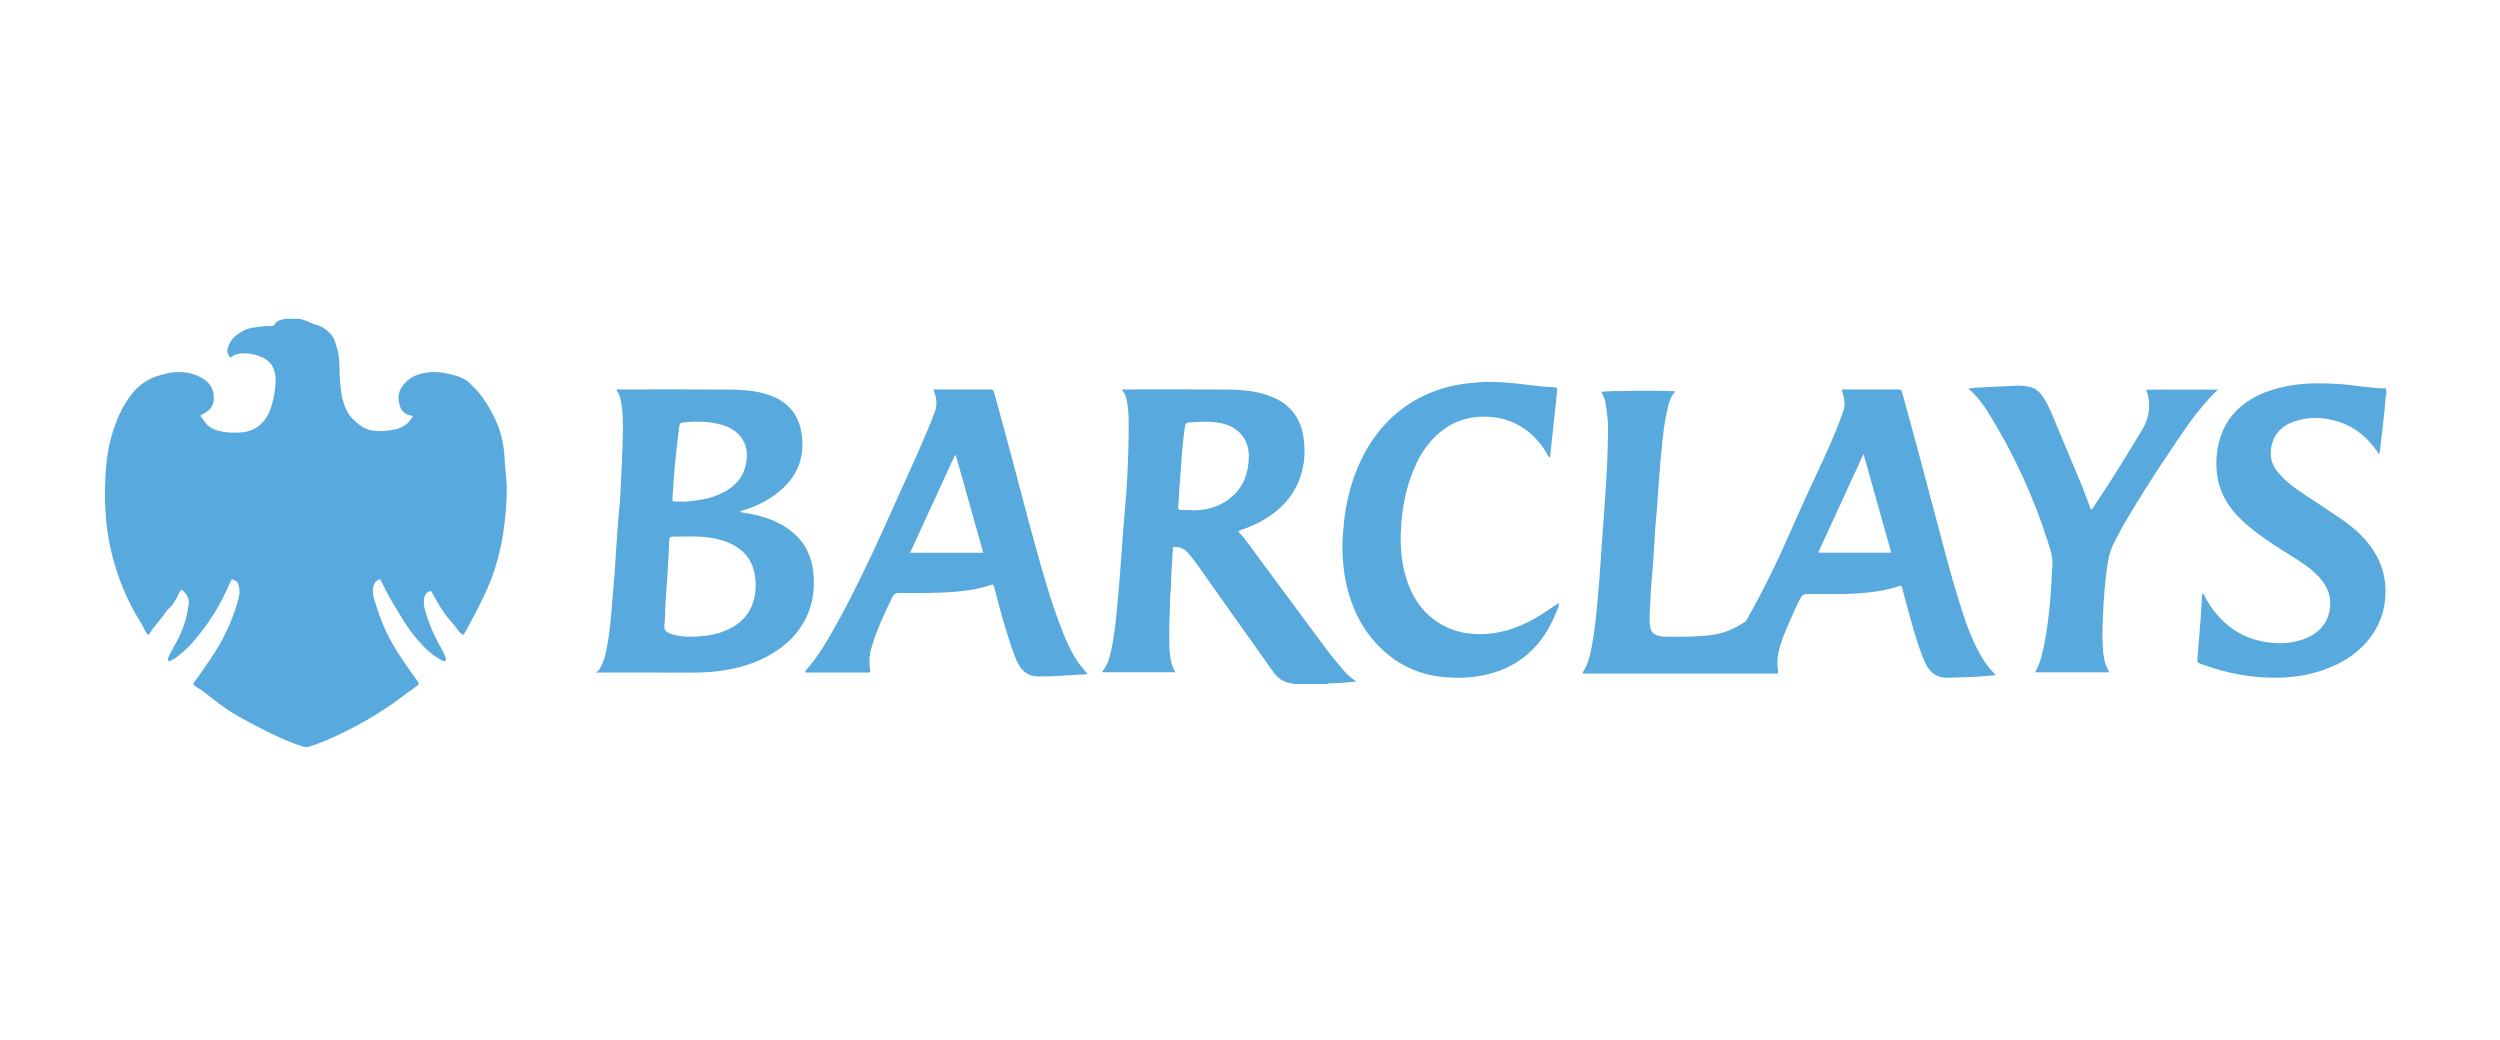 <svg width="298" height="124" viewBox="0 0 298 124" fill="none" xmlns="http://www.w3.org/2000/svg">
<path d="M60.332 56.969C60.237 56.089 60.191 55.204 60.128 54.324C60.054 53.266 59.864 52.235 59.536 51.225C59.228 50.278 58.756 49.409 58.28 48.541C58.187 48.372 58.083 48.206 57.974 48.046C57.491 47.323 57.003 46.602 56.33 46.031C56.321 46.025 56.311 46.015 56.304 46.006C55.869 45.461 55.307 45.103 54.65 44.879C54.218 44.731 53.769 44.643 53.327 44.539C52.215 44.275 51.106 44.275 50.003 44.601C49.103 44.867 48.379 45.391 47.877 46.172C47.405 46.905 47.408 47.707 47.713 48.511C47.91 49.031 48.27 49.368 48.823 49.495C48.958 49.525 49.113 49.53 49.214 49.666C48.976 49.92 48.835 50.227 48.578 50.449C48.215 50.761 47.794 50.955 47.359 51.131C46.832 51.249 46.302 51.334 45.758 51.371C44.947 51.429 44.16 51.369 43.42 51.004C42.918 50.754 42.515 50.375 42.106 49.999C41.71 49.633 41.435 49.202 41.227 48.728C40.928 48.046 40.734 47.335 40.649 46.584C40.558 45.789 40.484 44.996 40.473 44.197C40.459 43.291 40.45 42.385 40.167 41.512C40.04 41.115 39.971 40.682 39.77 40.327C39.392 39.659 38.812 39.181 38.109 38.855C37.833 38.728 37.521 38.705 37.257 38.575C36.76 38.326 36.251 38.123 35.708 38C35.115 38 34.521 38 33.929 38C33.845 38.095 33.723 38.058 33.619 38.088C33.279 38.182 32.943 38.307 32.763 38.624C32.636 38.848 32.478 38.899 32.252 38.878C31.544 38.816 30.852 38.98 30.156 39.06C29.446 39.144 28.821 39.476 28.247 39.904C27.704 40.31 27.348 40.833 27.153 41.482C27.045 41.845 27.109 42.154 27.318 42.459C27.419 42.607 27.5 42.64 27.639 42.519C27.912 42.286 28.247 42.196 28.592 42.157C29.494 42.057 30.357 42.194 31.192 42.563C32.506 43.146 32.844 44.185 32.853 45.327C32.86 46.168 32.7 47.013 32.511 47.843C32.353 48.529 32.129 49.194 31.738 49.791C31.081 50.789 30.151 51.394 28.979 51.521C28.187 51.607 27.375 51.602 26.58 51.47C25.916 51.359 25.291 51.154 24.766 50.701C24.424 50.405 24.243 49.987 23.945 49.661C23.878 49.587 23.901 49.511 24.007 49.458C24.151 49.389 24.283 49.294 24.424 49.218C25.391 48.702 25.62 47.838 25.43 46.824C25.261 45.925 24.66 45.368 23.885 44.955C22.916 44.44 21.879 44.301 20.801 44.368C20.207 44.405 19.642 44.574 19.069 44.728C17.748 45.084 16.665 45.8 15.807 46.849C14.581 48.344 13.859 50.093 13.311 51.923C12.68 54.031 12.573 56.207 12.508 58.383C12.476 59.479 12.541 60.574 12.624 61.667C12.712 62.822 12.881 63.966 13.119 65.096C13.697 67.829 14.65 70.431 15.999 72.885C16.453 73.709 16.98 74.495 17.387 75.347C17.419 75.412 17.475 75.465 17.51 75.532C17.595 75.699 17.697 75.659 17.803 75.562C17.859 75.514 17.896 75.451 17.933 75.387C18.046 75.2 18.167 75.015 18.301 74.841C18.687 74.352 19.085 73.873 19.471 73.383C19.661 73.143 19.795 72.85 20.02 72.651C20.623 72.12 20.984 71.438 21.338 70.743C21.393 70.634 21.435 70.516 21.505 70.419C21.579 70.315 21.666 70.246 21.796 70.385C21.974 70.572 22.143 70.761 22.282 70.983C22.488 71.316 22.541 71.681 22.483 72.048C22.381 72.7 22.284 73.358 22.094 73.987C21.808 74.929 21.43 75.842 20.94 76.701C20.697 77.129 20.466 77.563 20.235 77.998C20.172 78.118 20.11 78.24 20.075 78.37C20.043 78.492 19.945 78.635 20.063 78.753C20.191 78.88 20.318 78.753 20.433 78.707C20.663 78.612 20.866 78.476 21.065 78.323C21.789 77.764 22.465 77.157 23.064 76.461C24.044 75.322 24.928 74.114 25.708 72.831C26.353 71.771 26.885 70.653 27.399 69.523C27.454 69.4 27.507 69.28 27.567 69.16C27.595 69.107 27.644 69.033 27.704 69.065C27.949 69.197 28.254 69.208 28.379 69.562C28.569 70.093 28.611 70.615 28.479 71.149C28.037 72.94 27.341 74.636 26.483 76.265C25.99 77.203 25.398 78.081 24.81 78.963C24.755 79.044 24.697 79.123 24.641 79.204C24.186 79.844 23.771 80.514 23.281 81.131C22.922 81.579 22.983 81.501 23.348 81.849C23.374 81.875 23.406 81.896 23.438 81.912C24.049 82.242 24.581 82.686 25.122 83.113C26.2 83.961 27.304 84.777 28.507 85.435C30.149 86.336 31.801 87.226 33.515 87.988C34.382 88.374 35.261 88.735 36.17 89.01C36.392 89.077 36.593 89.081 36.816 89.012C37.394 88.836 37.961 88.629 38.52 88.4C39.938 87.82 41.31 87.143 42.659 86.422C44.051 85.676 45.393 84.844 46.698 83.952C47.544 83.374 48.326 82.709 49.182 82.145C49.409 81.995 49.614 81.822 49.82 81.644C49.931 81.547 49.938 81.482 49.867 81.376C49.82 81.304 49.79 81.221 49.742 81.152C49.448 80.74 49.143 80.338 48.856 79.92C48.018 78.705 47.174 77.496 46.48 76.191C45.95 75.19 45.502 74.155 45.134 73.085C44.96 72.584 44.801 72.08 44.646 71.574C44.5 71.101 44.398 70.623 44.465 70.119C44.519 69.726 44.636 69.389 45.004 69.169C45.277 69.007 45.298 68.993 45.439 69.278C45.907 70.216 46.371 71.156 46.924 72.048C47.671 73.252 48.349 74.502 49.24 75.613C49.904 76.443 50.598 77.244 51.435 77.908C51.851 78.236 52.295 78.527 52.777 78.758C52.878 78.806 52.999 78.843 53.094 78.772C53.195 78.695 53.147 78.568 53.135 78.46C53.133 78.437 53.126 78.411 53.114 78.388C52.959 78.042 52.832 77.677 52.64 77.348C51.752 75.828 51.065 74.227 50.611 72.526C50.517 72.173 50.503 71.815 50.54 71.461C50.579 71.073 50.716 70.717 51.114 70.532C51.377 70.41 51.368 70.408 51.518 70.68C52.129 71.794 52.751 72.898 53.589 73.866C53.952 74.285 54.296 74.719 54.632 75.163C54.785 75.364 54.988 75.525 55.166 75.706C55.291 75.606 55.349 75.498 55.416 75.394C55.647 75.047 55.812 74.664 56.011 74.301C56.51 73.393 56.998 72.48 57.445 71.544C57.863 70.666 58.28 69.784 58.617 68.871C59.772 65.759 60.255 62.519 60.389 59.22C60.426 58.471 60.41 57.718 60.332 56.969ZM25.284 78.869C25.321 78.857 25.358 78.846 25.395 78.832C25.361 78.846 25.324 78.857 25.284 78.869ZM96.885 67.79C96.605 65.858 95.673 64.312 94.102 63.148C92.874 62.237 91.479 61.715 90.005 61.371C89.695 61.299 89.383 61.235 89.071 61.177C88.779 61.124 88.474 61.129 88.159 60.983C88.307 60.927 88.409 60.881 88.516 60.851C90.121 60.389 91.585 59.659 92.876 58.592C94.736 57.053 95.744 55.112 95.642 52.665C95.513 49.571 93.998 47.656 90.965 46.873C89.591 46.517 88.185 46.447 86.785 46.436C82.522 46.401 78.259 46.424 73.996 46.424C73.836 46.424 73.667 46.39 73.471 46.477C73.894 47.05 74.021 47.707 74.109 48.372C74.326 50.015 74.236 51.664 74.199 53.312C74.167 54.788 74.074 56.263 74 57.737C73.956 58.615 73.933 59.495 73.841 60.368C73.658 62.078 73.575 63.792 73.441 65.505C73.371 66.38 73.353 67.261 73.283 68.136C73.156 69.775 73.008 71.41 72.874 73.049C72.751 74.557 72.568 76.059 72.265 77.545C72.122 78.243 71.932 78.931 71.574 79.555C71.451 79.765 71.384 80.061 71.051 80.075C71.051 80.112 71.051 80.149 71.051 80.188C71.125 80.181 71.199 80.17 71.273 80.17C74.953 80.17 78.636 80.16 82.316 80.177C83.743 80.183 85.159 80.107 86.566 79.862C88.788 79.474 90.882 78.749 92.746 77.455C94.303 76.376 95.518 74.996 96.269 73.24C97.023 71.487 97.155 69.659 96.885 67.79ZM80.177 59.044C80.334 56.283 80.609 53.534 80.977 50.791C81.014 50.516 81.106 50.394 81.375 50.366C82.911 50.202 84.442 50.202 85.943 50.611C86.982 50.895 87.896 51.413 88.49 52.346C89.175 53.423 89.122 54.597 88.802 55.766C88.451 57.05 87.581 57.935 86.445 58.575C85.233 59.259 83.905 59.574 82.534 59.705C82.069 59.749 81.606 59.851 81.222 59.788C81.039 59.788 80.945 59.791 80.852 59.788C80.116 59.765 80.123 59.964 80.177 59.044ZM89.922 71.223C89.51 73.113 88.342 74.365 86.6 75.123C85.7 75.516 84.754 75.722 83.778 75.821C83.329 75.865 82.883 75.886 82.33 75.891C81.756 75.923 81.088 75.842 80.429 75.692C80.338 75.671 80.246 75.65 80.158 75.62C79.21 75.301 79.11 75.093 79.233 74.086C79.304 73.495 79.267 72.889 79.304 72.291C79.395 70.837 79.508 69.384 79.6 67.931C79.663 66.942 79.702 65.951 79.753 64.962C79.758 64.888 79.751 64.811 79.755 64.737C79.795 63.959 79.795 63.952 80.584 63.959C81.652 63.97 82.726 63.906 83.792 63.996C85.05 64.102 86.279 64.345 87.403 64.95C88.932 65.773 89.793 67.048 90.017 68.776C90.121 69.601 90.098 70.415 89.922 71.223ZM160.227 79.992C159.404 79.044 158.615 78.067 157.865 77.06C155.194 73.464 152.531 69.86 149.864 66.26C149.131 65.274 148.455 64.243 147.602 63.353C147.708 63.233 147.821 63.215 147.928 63.178C148.955 62.815 149.956 62.392 150.882 61.812C152.404 60.86 153.674 59.668 154.495 58.044C155.478 56.101 155.7 54.047 155.346 51.923C155.131 50.639 154.599 49.495 153.637 48.578C152.887 47.861 151.992 47.413 151.023 47.085C149.42 46.542 147.75 46.45 146.084 46.434C142.177 46.397 138.268 46.422 134.361 46.422C134.18 46.422 134 46.422 133.697 46.422C134.173 46.953 134.282 47.524 134.375 48.092C134.477 48.719 134.53 49.354 134.537 49.992C134.553 51.903 134.509 53.813 134.421 55.724C134.375 56.697 134.34 57.67 134.266 58.638C134.143 60.257 133.972 61.875 133.866 63.494C133.766 65.005 133.639 66.512 133.53 68.021C133.403 69.811 133.248 71.597 133.065 73.381C132.924 74.758 132.753 76.131 132.462 77.485C132.279 78.326 132.059 79.165 131.527 79.874C131.465 79.957 131.335 80.017 131.418 80.133C134.312 80.133 137.192 80.133 140.125 80.133C139.88 79.754 139.727 79.396 139.637 79.012C139.494 78.391 139.413 77.755 139.392 77.124C139.334 75.401 139.397 73.677 139.466 71.956C139.482 71.581 139.459 71.202 139.503 70.833C139.637 69.698 139.577 68.555 139.681 67.418C139.751 66.678 139.776 65.937 139.82 65.211C140.6 65.107 141.157 65.408 141.622 65.925C141.772 66.091 141.916 66.267 142.057 66.44C142.721 67.254 143.294 68.136 143.903 68.991C146.521 72.674 149.135 76.359 151.74 80.049C152.288 80.826 152.973 81.346 153.94 81.445C154.016 81.452 154.085 81.47 154.134 81.537C155.524 81.537 156.915 81.537 158.305 81.537C158.358 81.436 158.455 81.447 158.548 81.443C158.959 81.431 159.373 81.431 159.785 81.403C160.37 81.366 160.953 81.309 161.682 81.249C161.071 80.83 160.618 80.442 160.227 79.992ZM146.885 59.174C145.633 60.287 144.113 60.78 142.448 60.835C142.297 60.84 142.147 60.835 141.997 60.835C141.997 60.824 141.997 60.812 141.997 60.8C141.585 60.8 141.171 60.814 140.759 60.796C140.495 60.784 140.41 60.68 140.445 60.359C140.546 59.449 140.546 58.529 140.625 57.616C140.824 55.347 140.898 53.067 141.254 50.812C141.3 50.519 141.411 50.385 141.708 50.361C143.017 50.26 144.321 50.172 145.624 50.461C147.576 50.893 148.89 52.3 148.86 54.449C148.835 56.306 148.286 57.928 146.885 59.174ZM284.443 46.295C284.443 46.595 284.443 46.896 284.443 47.196C284.298 47.309 284.358 47.475 284.346 47.614C284.228 49.31 283.992 50.995 283.8 52.681C283.747 53.143 283.719 53.608 283.634 54.07C283.444 54.104 283.444 53.929 283.379 53.834C281.813 51.572 279.706 50.204 276.939 49.871C275.718 49.724 274.545 49.874 273.403 50.264C271.626 50.874 270.641 52.312 270.673 54.16C270.689 55.137 271.161 55.909 271.797 56.602C272.551 57.422 273.419 58.104 274.344 58.716C275.938 59.772 277.546 60.812 279.123 61.896C280.254 62.672 281.295 63.562 282.174 64.622C283.643 66.387 284.4 68.381 284.349 70.717C284.3 72.942 283.56 74.846 282.119 76.507C280.745 78.092 279.005 79.125 277.05 79.825C275.253 80.47 273.4 80.752 271.487 80.782C268.351 80.83 265.343 80.243 262.417 79.158C262.311 79.118 262.207 79.077 262.103 79.035C261.966 78.98 261.906 78.885 261.92 78.728C262.056 77.053 262.197 75.38 262.32 73.705C262.392 72.739 262.436 71.771 262.496 70.726C262.76 70.9 262.824 71.135 262.933 71.329C263.592 72.524 264.425 73.575 265.471 74.456C266.993 75.74 268.753 76.424 270.738 76.616C272.207 76.757 273.62 76.616 274.971 76.038C276.694 75.301 277.666 73.98 277.761 72.099C277.828 70.796 277.282 69.701 276.407 68.758C275.491 67.771 274.381 67.041 273.248 66.336C271.448 65.218 269.655 64.088 268.027 62.723C266.882 61.764 265.873 60.69 265.161 59.368C264.612 58.349 264.33 57.261 264.228 56.101C264.101 54.617 264.286 53.194 264.784 51.803C265.429 50.003 266.623 48.649 268.235 47.647C269.725 46.722 271.369 46.242 273.081 45.944C274.943 45.62 276.819 45.669 278.691 45.766C279.863 45.826 281.029 46.038 282.2 46.149C282.949 46.216 283.692 46.316 284.443 46.295ZM237.622 80.177C237.118 79.643 236.674 79.065 236.292 78.439C235.212 76.665 234.502 74.728 233.865 72.769C232.894 69.779 232.08 66.741 231.282 63.7C230.361 60.188 229.424 56.681 228.485 53.173C227.923 51.078 227.34 48.987 226.764 46.893C226.637 46.431 226.634 46.429 226.167 46.426C224.495 46.424 222.822 46.426 221.15 46.426C220.625 46.426 220.1 46.426 219.528 46.426C220.007 48.092 220.014 48.27 219.401 49.911C218.608 52.034 217.671 54.1 216.704 56.147C215.27 59.178 213.926 62.249 212.556 65.308C211.277 68.166 209.847 70.948 208.323 73.684C208.226 73.859 208.131 74.042 207.944 74.162C207.09 74.719 206.195 75.179 205.207 75.451C203.986 75.789 202.727 75.817 201.478 75.879C200.467 75.93 199.45 75.883 198.436 75.893C198.15 75.895 197.874 75.847 197.606 75.768C197.143 75.632 196.826 75.343 196.727 74.844C196.678 74.603 196.651 74.368 196.644 74.123C196.611 73.111 196.715 72.103 196.75 71.094C196.757 70.87 196.752 70.643 196.771 70.419C196.866 69.266 196.981 68.113 197.058 66.958C197.118 66.025 197.187 65.093 197.229 64.158C197.28 62.965 197.43 61.775 197.511 60.583C197.578 59.557 197.662 58.534 197.729 57.508C197.844 55.736 198.006 53.968 198.201 52.205C198.335 50.978 198.508 49.756 198.807 48.557C198.945 47.995 199.105 47.434 199.454 46.949C199.519 46.859 199.693 46.801 199.6 46.635C197.733 46.533 191.363 46.581 190.87 46.711C191.161 47.184 191.337 47.695 191.414 48.231C191.559 49.25 191.7 50.269 191.687 51.302C191.659 53.21 191.594 55.116 191.478 57.023C191.397 58.347 191.309 59.673 191.222 60.997C191.122 62.508 190.988 64.014 190.886 65.523C190.835 66.288 190.787 67.053 190.738 67.817C190.636 69.4 190.479 70.981 190.333 72.561C190.195 74.067 190.026 75.574 189.737 77.06C189.542 78.053 189.325 79.04 188.807 79.929C188.744 80.036 188.61 80.119 188.679 80.281C196.429 80.281 204.18 80.281 211.943 80.281C211.943 80.14 211.959 80.029 211.941 79.922C211.758 78.922 211.902 77.949 212.193 76.988C212.431 76.198 212.73 75.431 213.065 74.677C213.576 73.531 214.034 72.365 214.64 71.263C214.832 70.911 215.054 70.814 215.436 70.81C217.331 70.787 219.225 70.87 221.12 70.754C222.885 70.646 224.624 70.451 226.306 69.881C226.646 69.765 226.653 69.775 226.75 70.133C227.118 71.487 227.465 72.847 227.853 74.197C228.309 75.78 228.758 77.365 229.424 78.878C229.972 80.128 230.824 80.847 232.288 80.782C233.505 80.726 234.724 80.736 235.94 80.643C236.565 80.597 237.189 80.542 237.833 80.488C237.791 80.32 237.696 80.255 237.622 80.177ZM216.725 65.877C218.527 61.958 220.301 58.095 222.133 54.111C223.257 58.113 224.34 61.972 225.436 65.877C222.515 65.877 219.667 65.877 216.725 65.877ZM126.748 75.512C125.332 71.958 124.303 68.282 123.285 64.601C122.332 61.158 121.453 57.695 120.53 54.243C119.873 51.785 119.196 49.333 118.522 46.879C118.397 46.424 118.388 46.424 117.921 46.424C115.855 46.422 113.79 46.422 111.724 46.424C111.583 46.424 111.432 46.394 111.298 46.48C111.312 46.56 111.31 46.618 111.331 46.667C111.682 47.494 111.742 48.326 111.4 49.174C111.141 49.816 110.905 50.468 110.639 51.108C109.533 53.769 108.31 56.383 107.132 59.014C105.795 62.004 104.472 65.003 103.031 67.947C101.934 70.186 100.84 72.425 99.612 74.594C98.562 76.454 97.498 78.307 96.057 79.909C96.008 79.962 95.962 80.026 96.034 80.17C96.348 80.17 96.697 80.17 97.047 80.17C99.149 80.17 101.254 80.172 103.357 80.167C103.75 80.167 103.753 80.151 103.704 79.802C103.591 78.98 103.607 78.162 103.836 77.358C104.449 75.207 105.379 73.185 106.367 71.186C106.549 70.814 106.771 70.683 107.19 70.685C109.475 70.699 111.763 70.724 114.044 70.521C115.39 70.401 116.718 70.2 118.002 69.761C118.411 69.622 118.416 69.624 118.522 70.033C118.918 71.535 119.297 73.039 119.748 74.525C120.188 75.976 120.602 77.436 121.224 78.823C121.735 79.959 122.527 80.653 123.861 80.634C124.743 80.623 125.619 80.62 126.498 80.549C127.431 80.472 128.367 80.445 129.302 80.389C129.392 80.385 129.478 80.338 129.619 80.294C129.168 79.791 128.763 79.329 128.418 78.813C127.729 77.781 127.208 76.66 126.748 75.512ZM108.483 65.883C110.274 61.988 112.041 58.141 113.81 54.292C113.854 54.292 113.898 54.294 113.942 54.294C115.023 58.134 116.1 61.972 117.202 65.883C114.257 65.883 111.409 65.883 108.483 65.883ZM258.205 54.481C256.558 56.921 254.992 59.414 253.491 61.944C252.935 62.88 252.429 63.839 251.938 64.811C251.379 65.923 251.221 67.127 251.071 68.333C250.893 69.779 250.775 71.23 250.705 72.69C250.636 74.169 250.564 75.648 250.652 77.127C250.712 78.15 250.833 79.176 251.439 80.14C248.455 80.14 245.554 80.14 242.584 80.14C242.908 79.555 243.132 78.989 243.299 78.4C243.676 77.064 243.895 75.699 244.08 74.326C244.298 72.716 244.437 71.096 244.534 69.472C244.571 68.855 244.555 68.236 244.629 67.621C244.772 66.445 244.356 65.368 244.006 64.282C242.378 59.213 240.164 54.407 237.416 49.846C236.778 48.788 236.098 47.751 235.219 46.865C235.047 46.694 234.862 46.537 234.631 46.33C235.154 46.232 235.64 46.202 236.128 46.182C237.587 46.119 239.045 46.043 240.504 45.969C240.939 45.946 241.365 46.025 241.788 46.087C242.519 46.196 243.046 46.635 243.463 47.224C243.93 47.887 244.275 48.617 244.587 49.359C245.818 52.275 247.037 55.195 248.249 58.118C248.55 58.843 248.797 59.592 249.082 60.324C249.133 60.456 249.119 60.629 249.288 60.719C249.466 60.636 249.533 60.456 249.634 60.308C251.591 57.42 253.396 54.437 255.212 51.459C255.855 50.405 256.262 49.271 256.174 47.995C256.137 47.466 256.014 46.969 255.815 46.445C258.698 46.445 261.538 46.445 264.388 46.445C261.876 48.79 260.095 51.681 258.205 54.481ZM185.811 71.969C185.811 71.969 185.806 71.965 185.802 71.963L185.811 71.969C185.846 72.286 185.672 72.549 185.566 72.822C184.791 74.825 183.692 76.611 182.038 78.023C180.472 79.361 178.652 80.137 176.646 80.525C175.18 80.81 173.697 80.847 172.221 80.722C169.609 80.502 167.271 79.567 165.263 77.868C162.795 75.782 161.337 73.083 160.569 69.987C160.303 68.915 160.144 67.827 160.074 66.72C160.033 66.064 159.993 65.41 160.019 64.758C160.167 60.821 160.909 57.032 162.908 53.571C164.435 50.927 166.51 48.836 169.23 47.418C170.974 46.507 172.834 45.955 174.786 45.713C175.827 45.583 176.87 45.5 177.923 45.523C179.403 45.556 180.872 45.708 182.337 45.897C182.762 45.953 183.19 46.011 183.618 46.048C184.178 46.096 184.738 46.14 185.297 46.156C185.552 46.163 185.626 46.263 185.603 46.493C185.547 47.071 185.506 47.649 185.446 48.224C185.351 49.135 185.24 50.042 185.142 50.951C185.015 52.138 184.893 53.328 184.763 54.555C184.527 54.44 184.481 54.204 184.375 54.026C183.572 52.684 182.542 51.572 181.18 50.775C179.831 49.985 178.367 49.652 176.824 49.661C174.712 49.675 172.859 50.398 171.303 51.826C170.167 52.866 169.332 54.135 168.705 55.53C167.775 57.596 167.273 59.772 167.069 62.03C166.868 64.266 166.914 66.48 167.539 68.652C168.203 70.957 169.406 72.896 171.465 74.222C172.873 75.13 174.428 75.542 176.096 75.585C178.631 75.653 180.93 74.895 183.093 73.633C183.919 73.15 184.717 72.623 185.503 72.078C185.594 72.016 185.672 71.923 185.799 71.953C185.781 71.912 185.795 71.889 185.839 71.886C185.853 71.886 185.867 71.903 185.878 71.909C185.855 71.933 185.832 71.951 185.811 71.969Z" fill="#57A9DE"/>
</svg>

